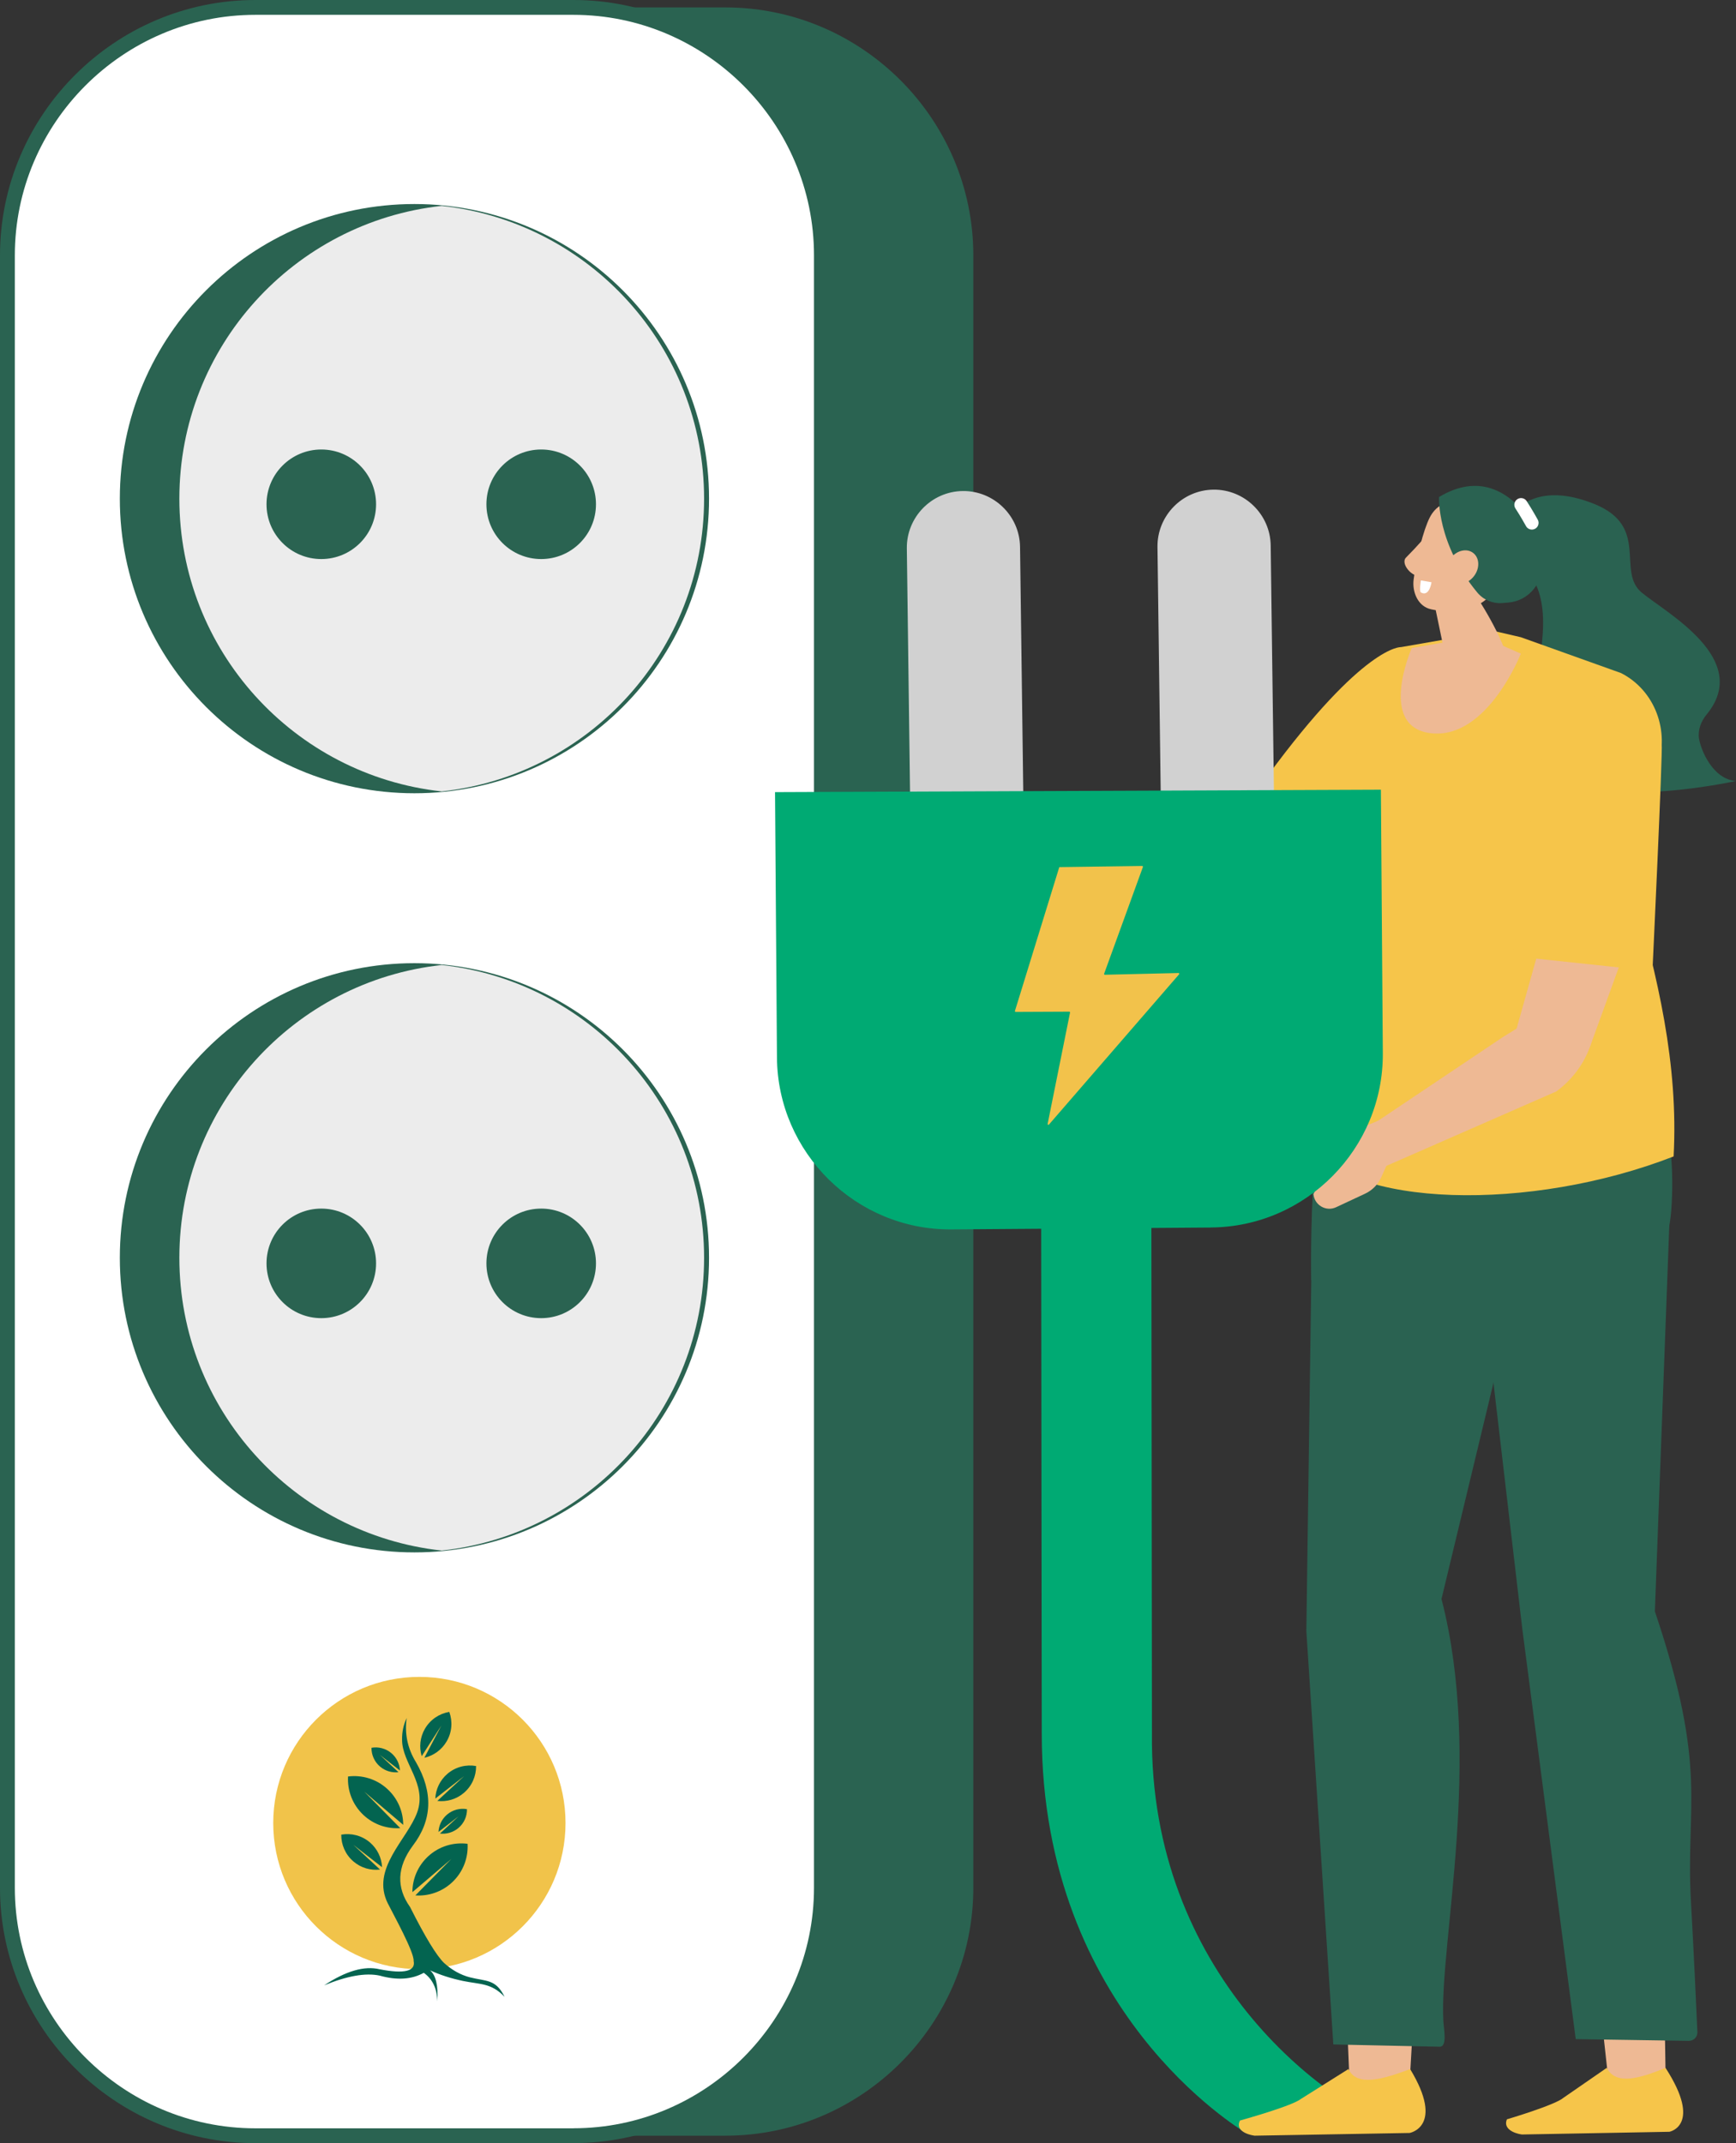 <?xml version="1.0" encoding="UTF-8"?><svg id="Calque_2" xmlns="http://www.w3.org/2000/svg" viewBox="0 0 351.15 433.49"><rect x="0" y="0" width="351.15" height="433.49" fill="#333333" stroke="none"/><defs><style>.cls-1{fill:none;stroke:#fff;stroke-linecap:round;stroke-linejoin:round;stroke-width:2.71px;}.cls-2{fill:#00aa73;}.cls-3{fill:#f2c24b;}.cls-4{fill:#d1d1d1;}.cls-5,.cls-6,.cls-7,.cls-8,.cls-9,.cls-10{fill-rule:evenodd;}.cls-5,.cls-11{fill:#fff;}.cls-6{fill:#036450;}.cls-7{fill:#f6c54a;}.cls-12,.cls-10{fill:#eeb994;}.cls-8{fill:#2a6251;}.cls-9{fill:#f1c34a;}.cls-11{stroke:#2a6351;stroke-miterlimit:10;stroke-width:3px;}.cls-13{fill:#2a6351;}.cls-14{fill:#ececec;}</style></defs><g id="Calque_3"><g><path class="cls-13" d="M146.73,431.99H82.38c-27.58,0-50.15-22.57-50.15-50.15V51.65C32.23,24.07,54.8,1.5,82.38,1.5h64.35c27.58,0,50.15,22.57,50.15,50.15V381.83c0,27.58-22.57,50.15-50.15,50.15"/><path class="cls-11" d="M116,431.99H51.65c-27.58,0-50.15-22.57-50.15-50.15V51.65C1.5,24.07,24.07,1.5,51.65,1.5H116c27.58,0,50.15,22.57,50.15,50.15V381.83c0,27.58-22.57,50.15-50.15,50.15"/><path class="cls-13" d="M143.42,254.41c0,32.91-26.68,59.59-59.59,59.59s-59.59-26.68-59.59-59.59,26.68-59.59,59.59-59.59,59.59,26.68,59.59,59.59"/><path class="cls-14" d="M89.35,195.19c-29.84,3.25-53.07,28.51-53.07,59.22s23.23,55.96,53.07,59.22c29.84-3.25,53.07-28.51,53.07-59.22s-23.23-55.96-53.07-59.22"/><path class="cls-13" d="M76.07,255.54c0,6.12-4.96,11.08-11.08,11.08s-11.08-4.96-11.08-11.08,4.96-11.08,11.08-11.08,11.08,4.96,11.08,11.08"/><path class="cls-13" d="M120.55,255.54c0,6.12-4.96,11.08-11.08,11.08s-11.08-4.96-11.08-11.08,4.96-11.08,11.08-11.08,11.08,4.96,11.08,11.08"/><path class="cls-13" d="M143.42,100.86c0,32.91-26.68,59.59-59.59,59.59s-59.59-26.68-59.59-59.59,26.68-59.59,59.59-59.59,59.59,26.68,59.59,59.59"/><path class="cls-14" d="M89.35,41.64c-29.84,3.25-53.07,28.51-53.07,59.22s23.23,55.96,53.07,59.22c29.84-3.25,53.07-28.51,53.07-59.22s-23.23-55.96-53.07-59.22"/><path class="cls-13" d="M76.07,102c0,6.12-4.96,11.08-11.08,11.08s-11.08-4.96-11.08-11.08,4.96-11.08,11.08-11.08,11.08,4.96,11.08,11.08"/><path class="cls-13" d="M120.55,102c0,6.12-4.96,11.08-11.08,11.08s-11.08-4.96-11.08-11.08,4.96-11.08,11.08-11.08,11.08,4.96,11.08,11.08"/><g><path class="cls-9" d="M114.39,368.74c0,16.32-13.23,29.56-29.56,29.56s-29.56-13.23-29.56-29.56,13.23-29.56,29.56-29.56,29.56,13.23,29.56,29.56"/><path class="cls-6" d="M94.58,372.94c.16,2.84-.9,5.72-3.14,7.81-2.09,1.94-4.79,2.81-7.42,2.63l2.99-3.03,4.28-4.34-4.63,3.95-3.24,2.76c0-2.64,1.07-5.27,3.15-7.21,2.24-2.09,5.2-2.93,8.02-2.57"/><path class="cls-6" d="M70.4,359.33c-.16,2.84,.9,5.72,3.14,7.81,2.09,1.94,4.79,2.81,7.42,2.63l-2.99-3.03-4.28-4.34,4.63,3.95,3.24,2.76c0-2.64-1.07-5.27-3.16-7.21-2.24-2.09-5.2-2.93-8.02-2.57"/><path class="cls-6" d="M90.88,346.26c.69,1.9,.57,4.08-.53,5.96-1.02,1.75-2.68,2.9-4.51,3.32l1.41-2.68,2.02-3.83-2.34,3.64-1.63,2.55c-.54-1.8-.36-3.81,.66-5.56,1.1-1.88,2.93-3.06,4.92-3.4"/><path class="cls-6" d="M96.3,357.21c.02,2.02-.82,4.03-2.48,5.44-1.54,1.31-3.49,1.84-5.36,1.62l2.22-2.06,3.18-2.94-3.42,2.66-2.39,1.86c.09-1.88,.93-3.71,2.47-5.02,1.66-1.41,3.79-1.91,5.78-1.56"/><path class="cls-6" d="M69.03,371.09c-.02,2.02,.82,4.03,2.48,5.44,1.54,1.31,3.49,1.84,5.36,1.62l-2.22-2.06-3.18-2.94,3.42,2.66,2.39,1.86c-.09-1.88-.93-3.71-2.47-5.02-1.66-1.41-3.79-1.91-5.78-1.56"/><path class="cls-6" d="M78.47,385.04c1.12,2.23,5.31,9.79,5.2,11.6,.43,2.08-1.86,2.65-6.88,1.68-3.08-.74-6.82,.34-11.22,3.25,4.64-1.91,8.38-2.57,11.22-1.97,3.49,.98,6.46,.8,8.93-.56,1.78,1.27,2.69,3.2,2.74,5.78,.2-3.21-.3-5.31-1.48-6.29,2.05,.94,4.27,1.65,6.66,2.15,3.55,.73,5.72,.39,8.42,3.21-1.78-3.64-3.73-3.1-7.01-3.94-1.86-.48-3.59-1.44-5.2-2.88-1.52-1.45-3.83-5.23-6.91-11.35-2.81-3.95-2.63-8.08,.54-12.37,3.96-5.17,4.18-10.81,.67-16.9-1.71-2.78-2.34-5.77-1.89-8.95-.65,1.38-.96,2.85-.93,4.43,0,4.72,5.13,8.92,3.05,14.67-2,5.51-9.45,11.37-5.92,18.43"/><path class="cls-6" d="M94.46,365.94c.02,1.41-.57,2.82-1.73,3.8-1.08,.91-2.44,1.28-3.74,1.13l1.55-1.43,2.22-2.06-2.39,1.86-1.67,1.3c.06-1.31,.65-2.59,1.73-3.51,1.16-.98,2.64-1.34,4.03-1.09"/><path class="cls-6" d="M75.14,353.52c-.01,1.41,.57,2.82,1.73,3.8,1.08,.92,2.44,1.28,3.74,1.14l-1.55-1.44-2.22-2.06,2.39,1.86,1.67,1.3c-.06-1.31-.65-2.59-1.73-3.51-1.16-.98-2.65-1.34-4.04-1.09"/></g></g><g><g><polygon class="cls-10" points="285.03 423.05 272.94 420.23 272.37 406.5 285.97 406.71 285.03 423.05"/><path class="cls-8" d="M265.68,227.89l-1.44,101.99,5.46,83.65,21.44,.46c1.69,.1,.9-3.52,.81-5.31-.8-15.69,8.04-52.67-.37-85.26l17.76-73.85-34.44-25.14-9.22,3.45Z"/><path class="cls-8" d="M343.67,149.43c-.27-1.77,.39-3.52,1.53-4.9,9.23-11.2-8.12-20.53-13.11-24.66-5.2-4.31,1.74-13.38-9.64-17.95-11.38-4.57-15.5,1.3-16.04,1.08-.8-.32,.76,11.32,.76,11.32,0,0,5.68,2.21,4.89,13.8-.79,11.59-4.22,17.44,2.4,26.97,6.62,9.54,36.7,2.88,36.7,2.88-4.72-.33-7.13-6.31-7.48-8.54"/><polygon class="cls-10" points="336.96 423.05 325.28 420.23 323.78 406.5 336.7 406.71 336.96 423.05"/><path class="cls-8" d="M295.23,221.15l12.71,108.45,10.79,82.85,22.85,.35c1.01,.01,1.8-.78,1.76-1.76-.2-4.49-.74-16.56-1.3-26.33-1.13-19.84,3.56-26.53-7.3-58.78l3.01-80.53-24.85-20.34-17.68-3.92Z"/><path class="cls-8" d="M319.68,194.96l-46.03,1.94c-9.56,21.62-8.41,62.02-8.41,62.02l12.99,4.17c17.41-.36,57.65,10.79,59.82-18.23,2.48-33.17-18.38-49.91-18.38-49.91"/><path class="cls-7" d="M292.99,146.6c-.45,1.29-23.25,41.31-23.25,41.31l-25.86-15.41s9.59-11.57,12.52-15.56c19.55-26.62,26.99-26.05,26.99-26.05l9.61,15.7Z"/><path class="cls-7" d="M283.34,130.9l18.81-3.28,5.48,1.27,20.27,7.25c6.82,3.48,9.95,11.7,7.31,19.18l-5.08,24.13c5.19,18.15,9.4,35.74,8.4,54.46-28.83,11.23-65.7,10.58-74.72-3.07,1.7-37.46,5.42-75.76,19.55-99.93"/><polygon class="cls-10" points="306.77 208.05 318.05 167.93 333.82 178.13 321.6 211.75 306.77 208.05"/><path class="cls-7" d="M336.12,150.48c.24,1.34-1.87,45.92-1.87,45.92l-28.45-3.02s3.1-14.76,3.25-19.71c.66-22.13,9.06-35.6,9.06-35.6l18.02,12.4Z"/><path class="cls-10" d="M305.45,110.07c.76-2.31-.48-4.81-2.76-5.57-2.44-.81-5.52-1.84-7.96-2.65-2.29-.76-4.41,.64-5.52,2.81-1.31,2.56-2.74,8.3-3.27,12.58-.3,2.42,.78,5.1,3.07,5.87,2.44,.82,10.53,.9,12.69-3.28,1.64-3.18,2.63-6.35,3.76-9.75"/><path class="cls-8" d="M305.08,121.88c4.17-.33,7.25-4.08,6.72-8.23-.44-3.4-1.22-7.04-2.6-8.89-4.05-5.44-10.1-9.04-18.12-4.23,0,0-.5,9.4,7.75,19.33,1.23,1.48,3.11,2.27,5.02,2.12l1.24-.1Z"/><path class="cls-10" d="M298.12,116.57c-1.23,1.57-3.27,2.02-4.55,.99-1.28-1.02-1.33-3.13-.1-4.7,1.23-1.57,3.27-2.02,4.55-.99,1.29,1.02,1.33,3.13,.1,4.7"/><path class="cls-1" d="M307.67,102.1c1.06,1.61,2.19,3.66,2.19,3.66"/><path class="cls-10" d="M288.48,108.29c-.03,.12-1.6,1.99-4.07,4.48-1.23,1.24,1.34,4.17,2.93,3.64,1.58-.53,3.76-5.56,3.76-5.56l-2.62-2.56Z"/><path class="cls-5" d="M287.41,117.4l2.15,.37s-.42,3.04-2.15,2.06c-.37-.21,0-2.43,0-2.43"/><path class="cls-7" d="M325.01,418.26l-8.73,6.03c-1.68,1.49-11.47,4.38-11.47,4.38-.79,1.85,1.31,2.82,3.01,3.07l29.86-.55s6.76-1.26-.78-12.92c-5.19,2.1-10.03,3.61-11.89-.01"/><path class="cls-12" d="M282.66,230.84l-3.27,7.29c-.65,1.46-1.81,2.63-3.26,3.31l-5.86,2.74c-2.04,.96-4.41-.42-4.59-2.67l4.63-8.93c1.02-1.97,2.86-3.59,5.15-4.53l3.81-1.57,3.39,4.36Z"/><path class="cls-10" d="M320.85,199.31c3.84,6.73,1.19,16.13-6.04,21.45l-37.92,16.61-.44-9.13,27.39-18.37,17.01-10.56Z"/><path class="cls-10" d="M290.3,122.88s1.7,8.14,3.1,14.88c.37,1.8,1.68,3.25,3.41,3.8,1.73,.55,3.62,.12,4.94-1.14,.43-.41,.86-.81,1.26-1.19,1.82-1.72,2.49-4.34,1.72-6.74-1.96-6.14-7.45-13.96-7.45-13.96l-6.98,4.34Z"/><g><path class="cls-2" d="M251.53,431.15h32.88c-16.47-5.1-51.96-32.17-51.4-80.54l-.13-115.67c0-6.15-5-11.13-11.15-11.13h-.01c-6.16,0-11.14,5-11.13,11.16l.13,115.67c0,56.52,40.5,80.09,40.81,80.51Z"/><g><path class="cls-4" d="M246.89,210.29h0c-6.3,.08-11.52-5-11.6-11.3l-1.16-88.35c-.08-6.3,5-11.52,11.3-11.6,6.3-.08,11.52,5,11.6,11.3l1.16,88.35c.08,6.3-5,11.52-11.3,11.6"/><path class="cls-4" d="M196.19,210.57h0c-6.3,.08-11.52-5-11.6-11.3l-1.16-88.35c-.08-6.3,5-11.52,11.3-11.6,6.3-.08,11.52,5,11.6,11.3l1.16,88.35c.08,6.3-5,11.52-11.3,11.6"/><path class="cls-2" d="M244.95,248.29l-52.52,.38c-19.26,.14-35.13-15.5-35.27-34.76l-.39-53.69,122.55-.49,.39,53.28c.14,19.26-15.5,35.13-34.76,35.27"/><path class="cls-3" d="M214.39,175.39l16.64-.23c.11,0,.19,.11,.15,.21l-7.84,21.58c-.04,.1,.04,.21,.15,.21l14.89-.35c.14,0,.21,.16,.12,.26l-26.32,30.39c-.11,.12-.31,.03-.27-.13l4.53-22.51c.02-.1-.06-.19-.16-.19l-10.83,.05c-.11,0-.18-.1-.15-.21l8.94-28.99c.02-.07,.08-.11,.15-.11"/></g></g><path class="cls-7" d="M272.76,418.5l-9.59,6.03c-1.87,1.49-12.35,4.38-12.35,4.38-.96,1.85,1.17,2.82,2.94,3.07l31.37-.55s7.18-1.26,.11-12.92c-5.6,2.1-10.79,3.61-12.48-.01"/></g><path class="cls-12" d="M285.56,131.08s-7.12,16.19,4.11,17.25c11.23,1.06,17.96-16.12,17.96-16.12l-8.16-3.57-13.91,2.44Z"/></g></g></svg>